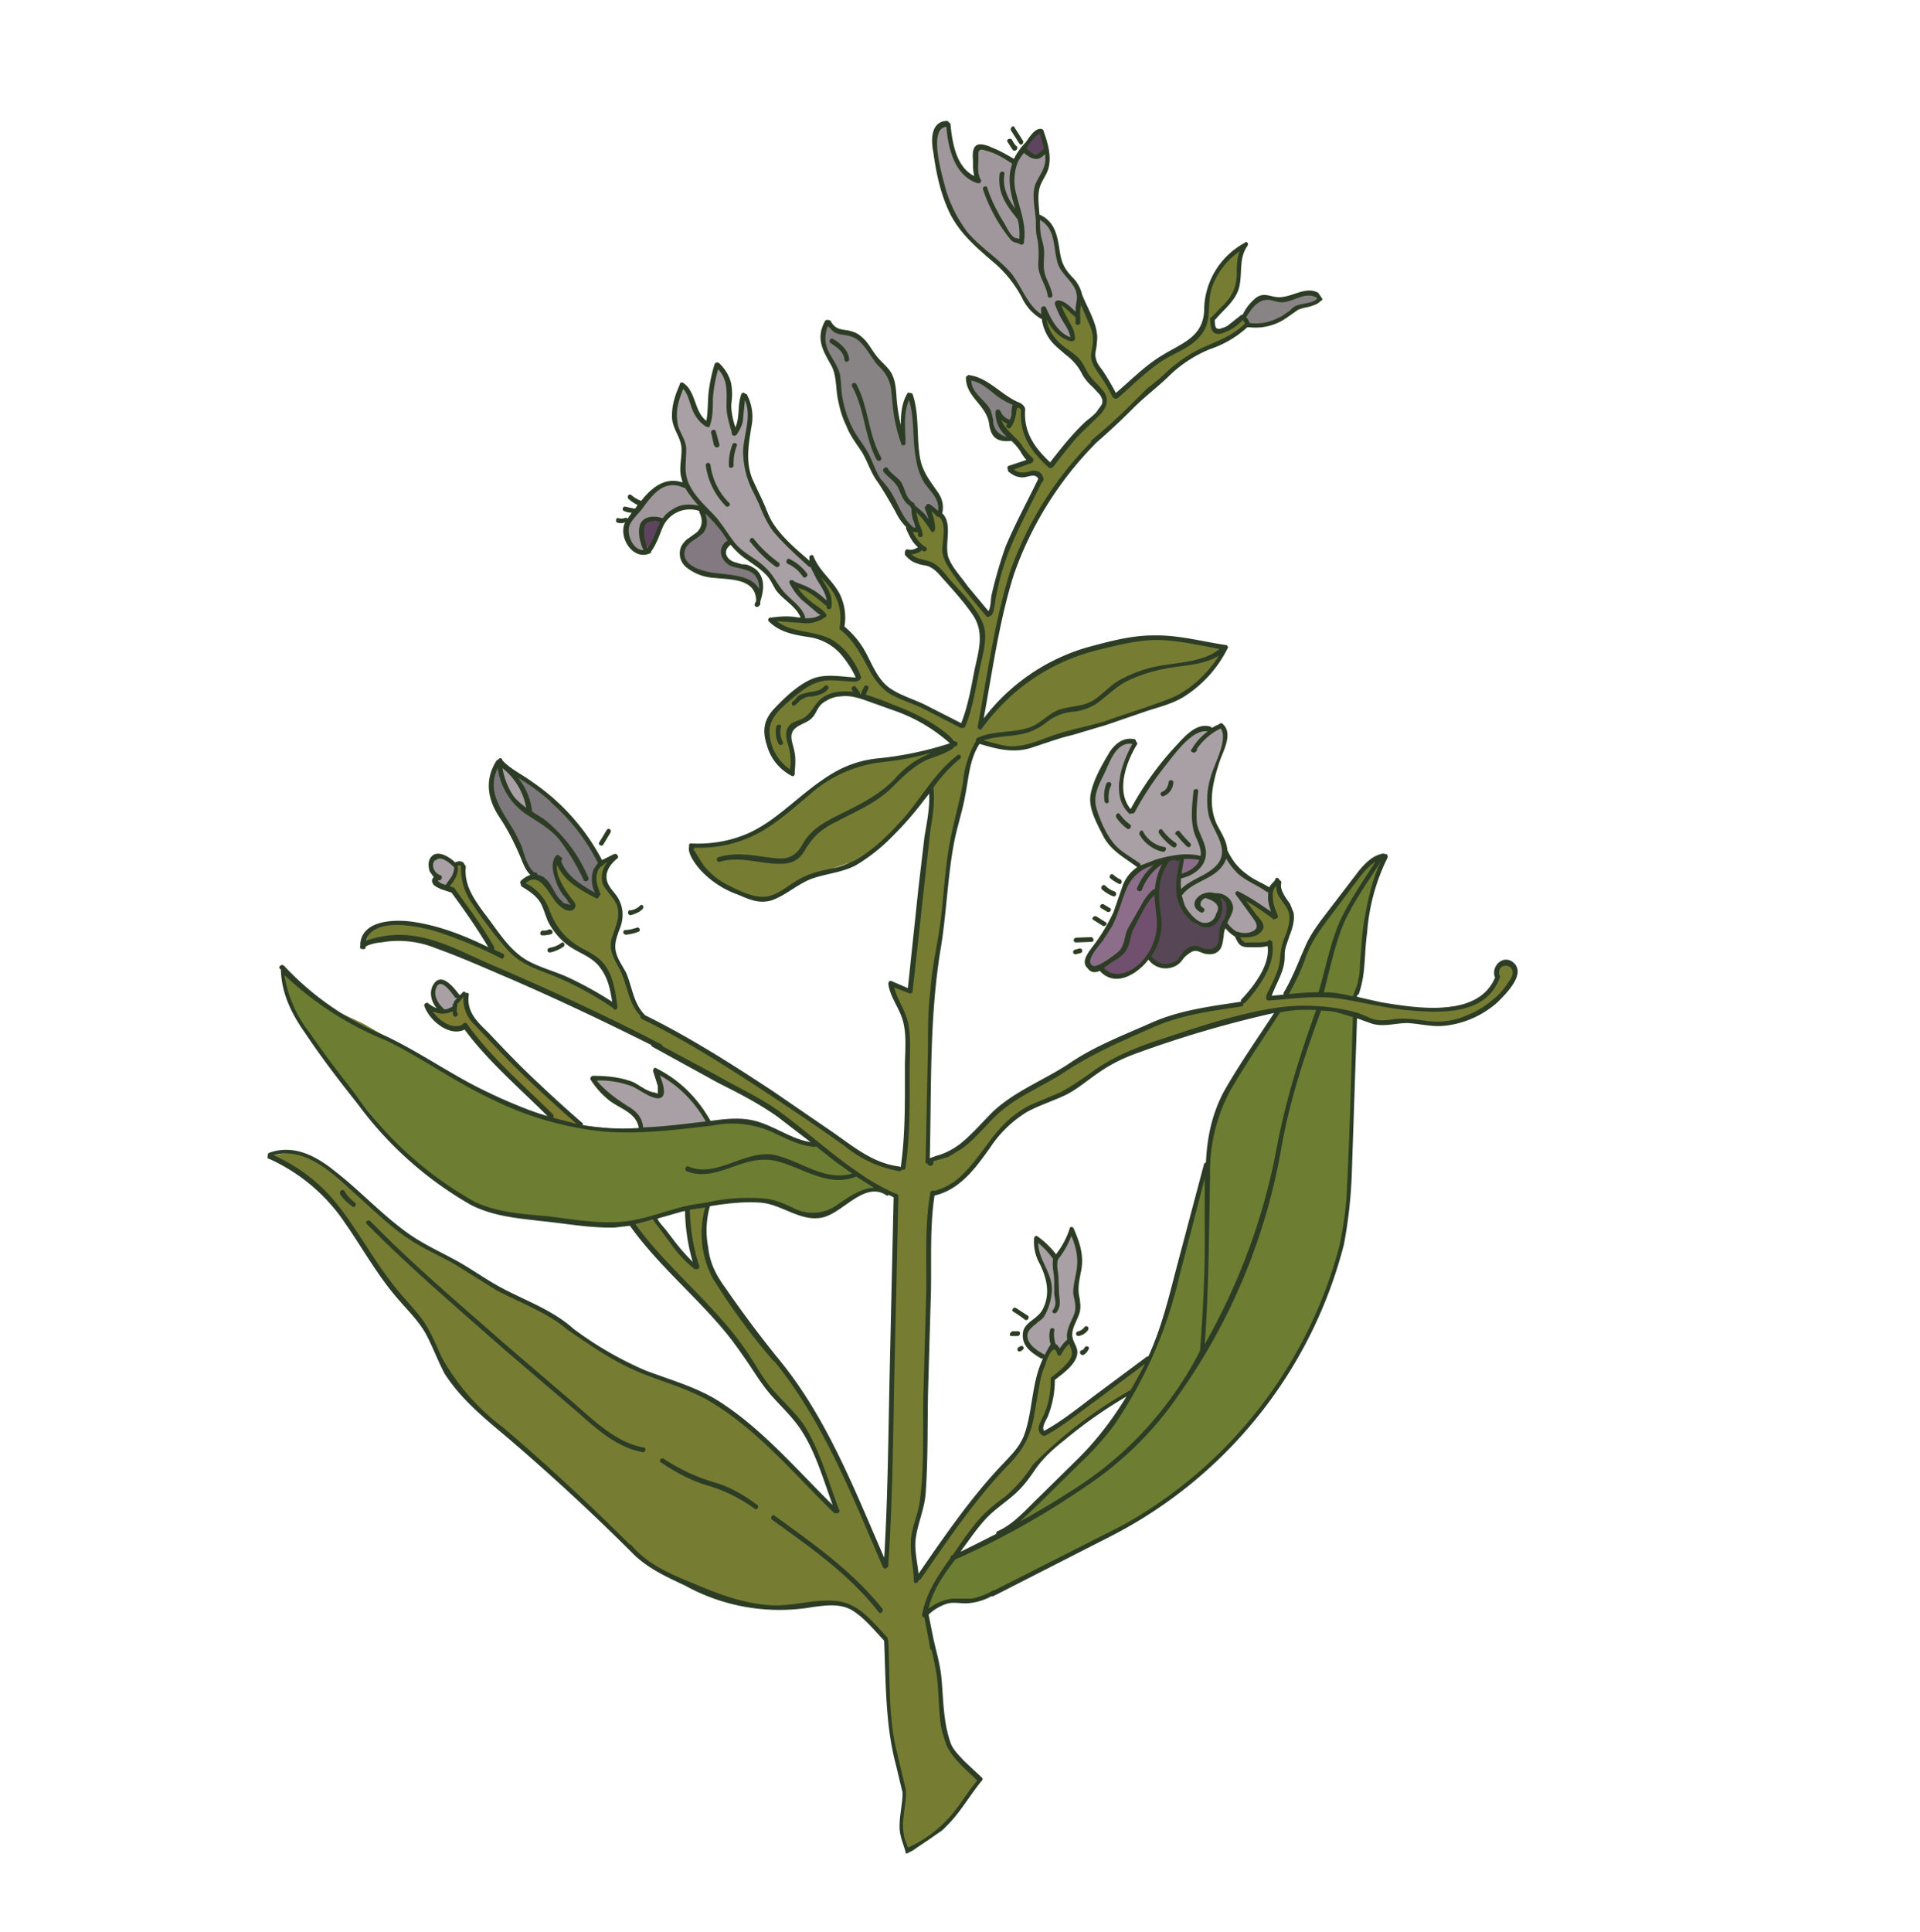 <svg xmlns="http://www.w3.org/2000/svg" width="324" height="326" fill="none"><g clip-path="url(#a)"><path d="m191.3 125-2 .4-1.5 1.7-2.2 4.2-1.4 3.8 1.7 5.2 1.6 2.3 5 3.8 4.8-1.7 3.7-.4 1.8.2-.2 1.2-1 1-2.4 1.2-.1 2 .2.6 2.8-2.1 3.6-2.1 1.2-2.8-1.7-3.8-1.1-3 .2-3.6 1.2-4.4 1-4-.2-2.4-2.3 1.2-.3-.8h-1.3l-3.9 3.3-1.6 2.2-.6 1-1.2 1.5-.8 1.4c-.2.4-1.4 1-1.4 1.2l-1.4 2.5-1 1.3-1-1.3-.4-2.4-.2-2 1.1-3.2 1.4-2.6v-.6z" fill="#a8a0a5"/><path d="m175.6 36.7 1.4 1 1.1 2.6.7 4.2 1.8 2.3 1.6 2.4-.4 4-2.8-2.3-.4.2.4 1.8 2.2 3.7-.5.6-1.5-.5-3-4-.4.7-2.1-1.8-3.4-5.6-6-5.5L160 35l-2-6.8-.4-5.1 1-1.8 1.3-.4.5 3.4 1.9 4.8 1.5.8 1.1.2-.2-1.6.1-3.3 1.4-.2 3 1.3a87.6 87.6 0 0 1 2.1 1l1.4-2.2 1.3 1 1.3.2 1.2-.8.3 1.4-.8 2.6-1.3 3.5.2 3 .7.7z" fill="#9f979c"/><path d="m78.5 167.9.6 3 4.6 5.4 8 7.8 6.5 6-3.3-.6-1.8-.9-.9-1-6-5.7-4.5-4.7-3-4.1-1.6.5-2.8-.9-2.1-2.5 1.2.2 2.2.4 1.2-.5.7-1.5 1-1z" fill="#7e7d32"/><path d="m157.2 268.4 3.9-5.9 9.3-4.9 5.8-5.7 6.6-6 3.6-4.1 4.2-6.3 3-5.2 1-2 3.7-12.1 5-18.2.3-1.6.8-4.7 2-6.6 5.1-8.3 4.2-6.2 1.2-.4 4-.2 2.2-.1 2.7.5 2.5.8.4.3-.5 15.2-.6 13.3-1.1 10.8v.2c-.4 0-.7 2.2-1 2.6-1.3 2-1.1 4.9-2.6 6.7-1 1.1-1.4 3.5-2.3 4.7-.2 0-2 3.9-2.1 4.2-4.7 7.8-5.2 8-10.5 14l-3.3 3.6c-1 1.3-2 1.6-3.3 2.7l-3 2.5c-1.9 1.7-2.2 1.3-3.7 2.4l-1.6 1.2c-.8.7-1.1.4-1.9 1-.3.2-.6.4-1.1.5l-1.8 1-8.2 4.5-9 4.6-7 3h-3.3l-2.5.6-2 1 .9-3.3z" fill="#6d7e32"/><path d="m87.5 130.6 5.3 4.3 5 4.7 3.5 5.9-.8 1.6.4 4-3.3-2L95 147l-1-2.3-.3 1.4.3 2.7 2.2 3 .6 1.4-1.4-.2-1.1-1-2.1-2.7-1-1-1-.6-1.3-1.4-2-4.5-3.3-5.8-.8-3.3 1-3.5 3 6.2 1.4 1 1.5 1.1-.2-1.1-.5-2.2-1.5-1.6-.7-1.7.7-.2z" fill="#7d787c"/><path d="M164.5 301.4c-2.7 2.7-5 8.8-11.4 10.7l-.9-3s.5-5 .1-7.8a99 99 0 0 0-1.6-7.8l-.9-6.3-.2-10.5-2.5-2.9-4-2.8-3.4-.7-9.7 1.1-6.2-1.3-9.5-3.7-5.4-2.9-6.3-6L90 245.8l-7.7-6.6-5-5.4-2.7-3.6L73 227l-2-3.8-6-7.4-4.6-6.6-4.8-7-7-5.4-3.1-1.8 3.6-.6 3.2.7 2.7 1.6 3.7 3.1 5.5 5.3 5.2 3.6 5.3 3 8.6 5.3 9.2 4.5 8.3 6.1 6.7 3.5 8.1 2.8 6.2 3.2 4.1 3.3 9.3 8.5 5.1 5.2 1 .8-1.7-3.9-3-8-2.7-4.2-4.8-4.9-3-4.2-6-8.4-6.2-6-6.1-7.1-1.2-1.7-4.3.2-6.5-.6-6.7-.6-8.2-1.9L73 199l-6.5-6-5.5-7-5.6-7.2-4.3-5.7-3.3-7.3v-2.4l3 2.8 6 4.4 4.5 2.1 9.4 5.4 8.9 5.2 8.1 3.7 8 2.7 9.5 1 12-1.1 7.5-.6 4.1.8 7 3h1.8L130 187l-12-7-13.4-7.1-15.2-7-7-3-6.3-2.8-5-1.7h-5l-2.6.4-2 .7.9-2.4 2.7-1.3 4-.2 6 1.7 8 2.8-2.3-3.8-4-5.8-1.4-.6 1.7-2.6v-1.5l.4-.2.8.4.2 3 1.7 3.6 5.3 7 4.3 3.2 8.3 3.7 5.8 3.4-1.4-5.9-1.7-2.1-4.3-2.4a15 15 0 0 1-3.4-4l-1.8-3.9-3-2.5.2-.3 1.5-.8 1.5.4 2.5 3.4 2 1.2h.8l-1.9-3-1.2-3.7.6-1.2.8 2 3.2 2.7 2.7 1.2-.8-3 1.3-2.3 2-1-1.5 2.7v1.8l1.6 1.9 1.2 2.7-.9 3.3-.5 3 1.6 3.4 1.8 5.2 1.9 3 8.3 4.4 12.7 8 9.4 6.4 6.9 4.6 4.9 2h1.5l.7-12-.2-12.9-2.1-4.5-.2-1.7 3 1.1 1.7-17.1 2-15.5-.6-1.4-3.5 4.5-4.4 4.9-5.2 3s-6.8 2-9.8 4.3c-3 2.2-6.8 1.7-6.8 1.7l-6.4-3-2.6-2.6-1.2-3.2h3.6l5.2-1.6 5.8-3.4 6.7-5 5-3.3 5.2-1.3 6.4-1 5-1 1.4-.4v-.8l-4.5-3-9.6-4-1.5-1h-.2c-.2 0-1.3-.2-1.9 0s-.7 0-1.2 0l-2 .4-.8.5-.9.6s-.5.9-.6.8c-.2 0-.2.9-1 1.2-.8.4-.1.5-.5.6-.4.1-.4-.1-1.4.8l-1.2 1.2-.6 1.3.2 1.2.3 1.2v1.8l.4 1.3-.5.7-3-2.9-1-3.8.4-2.4 1.9-2.6 2.7-1.9 2.5-2 2.2-.6 5.4.5-.3-1.5-1-1.6-1-1.3-1.1-1.4-1-.4-.9-.7-.7-.2-2-.6-1.7-.3-1.4-.4-2-1c-.3 0-1.2-.6-1.2-.6l.9-.5 1.6.3 2.5-.1 1.2.2.7-.4h.6l.6-.6-.6-.5-.8-1-2.1-2.1-.9-1.3 3.2 1.4 2.5 2v-2a53 53 0 0 0-1.5-2.6l.1-.7 1.8 1.7 1.9 3.3v4.1l3 3.4 2.6 4.4 2 2.5 5.3 2.4 7.3 3.8.6-1 3.2-14-.6-2.9-2.6-2.8a144.6 144.6 0 0 1-1.1-1.4c-.2-.3-1.5-1.6-1.7-2l-1-1.3-1-.9-.9-1-1.1-.7-.4.1c0 .1-.6 0-.8.2s-1.2-.9-1.2-.9l-.6-.6h.5l.9-.4.8-.2-.3-.9-1.2-1.6-.5-1.2 1 .4 1 .5-.9-2.9.3-1.1 3 3.3-.9-2 .1-1.6 2 1.3.6 2.1-.2 4 1.4 3 6 7.4.5-.3 2.7-10.5 4.6-9.4 1-2.8-.5-1-1.6.8-2-.2-.9-1 2.7-1 .7-.7-1.3-2-2-1.4-1.8-2.3-.2-1.6 2 1.6.9-3.5 1 .8v2.9l2 3.8 2.9 2.7 4.7-5.5 4-3.5.4-1-.4-2-3.2-3.6-.9-1.7-1-1-1-.8-2-1.7-1.8-3.3.3-1 2.2 2.6 2 1.3.2-.4-.6-1.3-1.7-4 .2-.5 3 2.3.7-2.5 1.7 4 .5 2.7-.4 3.1 2.2 3.7 1.7 2.7 5.2-4.6 4.8-3 4.1-2.8 1-2.5.4-4.5 1.6-3.4 2.3-2.7 1.4-1.2h.6l-.5 3.5-.5 2.8-.5 1.6-2.7 2.8-1 1 .2 1 .7 1 1.6-.3 2.8-2 .7 1-1.6 1.7-5.2 2.4-4 2.4-5.8 4.9-6 6-3.1 2.5-5 6-4.2 6-3.2 6.2-2.3 6.2-2.2 10.3-2.4 13.4 2.9-3.5 7.4-6 7.5-3.3 7.4-1.8 7.8-.2 8.3 1.4-1.5 2.9-2.5 2.6-3.6 2.6-3.7 1.7-6.2 2.1-5.9 1.8-7.1 2.4-3.6 1-2.8-.3-3.4-.8-1.4-.1-.1.3-2.1 6.5-1.9 8.8-3 22-1.1 15.7-.2 17.4 3.9-1.3 3.3-2.6 5.3-5.2 6.5-4 12.6-6.8 11.7-5 9.5-1.4 4.6-6.8.6-1.8-.2-2-.8.3h-1l-1-.1h-1.1l-1.1-.4-.9-1 1.2.2 1.8-.2.4-.7 1-.3-.5-1.5-1.4-1.4-1.8-2.7 4.1 2.1 1 1.2.5-.5.1-.5-.3-.8-.2-1.8.4-1.2.8-.8.6 2.2 1.5 2.5.2 1.6-.3 1.8-1 3-.2 2-.6 2.3-1 2.4-.7 1.6h2.7l3.2-.4 8.3.7 10.6 1.8 4.8-.3 4.1-.5 3-1.9 1.2-1.2.5-1.4-.2-1.2.8-1.2 1.6-.2 1.1 1.2-.8 2c-.2 0-1.6 2.3-1.6 2.3l-4 2.8-3.5 1.8h-3.1l-4-.3-6 .4-5.3-1.7-5.9-.8h-5.3l-3.2.7-8 2-8.6 2.9-7.8 2.8-7.3 4.9-8.4 3.8-4.4 4-5.2 6.4-5 3.7-1 .5-.7 7.5-.1 11.4-.3 12.6-.7 20.7-1.3 4.3-.1 3.7.5 4.3 5.7-7.8 5-6.5 3.9-4.6 2-2 .9-1.3 1.6-3.4 1.2-7.2.7-2.5c.1-.5.6-1.3.7-1.6l.6-1.5.6-.9.5.2.7.8 1.1-1.3.5-1.1.7 1.8.2 1.2-1.7 2.4-2 1.8-.3 3.3-1.2 3.4-.5 1.6.6.8 17.2-12.4.3.3-.7 1-2.3 4.2-4.5 2.6-6.8 5-3 2.7-2 2.4-2.9 3.5-2.1 2-3.6 3-3.4 4.6-5.6 8.8-.6 2.6 1.3 6.2 1.4 5.5s-.2 4.7 0 6.3c.9 5.7 6.1 10 6.1 10l-.5 1.2zm-52-96.7-2.1.6 5 6.7 2.1 1.7-1.2-7.1-.7-2.6-3 .7zm37.7 42.3.3-19 .7-17.8V202l-1.4-.8-1.3-.6-3 .7-1.8 1-3.5 2.3-4 .6-4.2-1.8-5.3-.9-7 .8-.8 2.8v4.7l.7 2.9 3.7 5.8 7.1 9 5.6 8 6.6 12.2L148 261l1.2 3 .5.4.7-17.3z" fill="#767d33"/><path d="M210.5 54a.4.4 0 0 1 0-.1l-.3-.3a.4.4 0 0 1 0-.5c.8-1 1.7-2.8 3-3 .5 0 .6 0 1 .2h.4l.2.2.5.2h.9l.2-.1h.8l1.1-.4a.3.3 0 0 1 .3 0c1-.2 1.8-.6 2.8-.4h.8c.4-.2.5.6 0 .7h-.1c-.1.4-.4.6-.8.7-.3.2-.7.2-1 .2a7.1 7.1 0 0 0-2 .7l-.1.3c-.5.4-1 .6-1.5.7l-.6.3a.4.4 0 0 1-.2.2l-1.3.8a.3.3 0 0 1-.3 0c-1 .3-2 .5-2.8.2-.1.2-.4.3-.6.1a1.4 1.4 0 0 1-.4-.6zm-52 32.5-.1-2.1-1-1.9-1.8-2.6-1-3.8v-4.4l-1-4.7-.8.6-.6 6-.8-2.4-.5-3.4-.5-3.9-2.7-3.1-1.5-3-2.1-1.4-1.9-.5H141l-1.3-1.6-.5.8-.5 2.2 1 3 1.5 2.5.7 5.4 1.6 4.6 2.3 3.3 2 4.6 4.5 7.4 1.4.8 1.2.3-.5-1.1-.4-1.3v-.5l-.2-.4.4-.5.5.3.4.7 1 .6.8 1.2.3-.2c0-.1 0-.3-.4-1l-.3-.7-.2-.7h.4l.7.2.7.8h.4v-.1z" fill="#888385"/><path d="m118.4 86.2.4 1.7-.4 1.5-3 2.4-.2 2.3 1 1.5 3 1.4 4 .3 3 .8 1.4 1.4.5.9.5-1.5-.8-1.7-1-1.3-2-.3-1.8-.5-1-.8v-1.5l1.2-1.5-3.1-4.2-1.5-1.1-.2.2" fill="#837980"/><path d="m115.5 81.7-2.4-.3-2.5 1-2.3 2.8-2.5 2.9-.1 2.4 1 1.8 1.8.7.8-.3-.8-1.1-.5-1.4.4-1.2c.2-.4.3-.3.7-.8s.4-1 .8-.9c.4.1.5.3 1 .3l1 .3 1-.8 1.2-1s1-.7 1.3-.7l2 .2.8.1s.2-.5-.5-1-2-2.7-2-2.7l-.2-.3z" fill="#a0989d"/><path d="m121.1 61.7-1.3 4.3-.3 5.5-.9-.4-1.1-1.3-1.2-3.6L115 65l-1 3c-.2.1-.2 3.4-.2 3.4l1.4 3.4.3 6.4 2.2 3.7 2.4 2 3 4 3.3 3.2L129 96l2.3 3.5 1.8 1.9 2 2 .3.8 1.6.6 1.8-1-1-1-2-1.4-1.1-1.3-.5-.7-.2-.4-.3-.5h.7l1.3.5a8 8 0 0 1 1.7.8l1.4 1.7.6.3c.1 0 .1.3.2 0l.3-1s0-.4-.5-1-.4-.6-.6-1l-.6-1.1-.4-.5-.7-1.8-2.9-2.8-1.2-.9-1-.7-1-.9-3-5.1-2-6 .2-6 .7-3-1-2.9-.7.9v2.9l-.9 2-.7-.5-.3-1-.3-1.8.3-2.7-.2-2.5-1.3-2.3-.6-.3z" fill="#a8a0a5"/><path d="m172 24.2-1.4-2.2c-.2-.4.4-1 .6-.5l1.4 2.2c.3.4-.3 1-.6.5zm-2-.3c-.2-.4.5-.7.8-.3.2.4.4.8.8 1.1.3.4-.3 1-.7.6l-.9-1.4zm-27.5 36.8c-.1-1.4-1.3-2.1-2.3-2.8-.5-.3 0-1 .4-.7 1.3.8 2.5 1.8 2.7 3.4 0 .5-.7.6-.8.1zm5.4 16.8c-2-3.8-2-8.5-4.1-12.3-.3-.5.5-.8.7-.4 2.1 3.9 2 8.5 4.2 12.4.2.5-.5.8-.8.3zm-14 40.8.8-.9a3 3 0 0 1 1-.4c1.1-.4 2.5-.2 3.4-1.2.3-.4 1 0 .6.5-.7.8-1.6 1-2.6 1.2a3 3 0 0 0-1.8.5c-.5.2-.7.8-1.2 1-.4.3-.7-.4-.3-.7zm-2.5 7.2c-.5-.9-.6-2-.4-2.9.1-.5 1-.4.8 0a3.7 3.7 0 0 0 .3 2.6c.2.4-.5.7-.7.3zM123 78.6a9 9 0 0 1 .6-3.6c.2-.5 1-.2.7.3a8 8 0 0 0-.5 3.2c0 .5-.8.6-.8.1zm-2.5-3.4L120 73c-.1-.5.7-.7.8-.2l.6 2.2c.1.5-.7.7-.8.2zm-1.4 3.3c0-.5.7-.6.8 0a11 11 0 0 0 3.2 6.4c.3.3-.3.8-.6.5a12 12 0 0 1-3.4-6.9zm7.5 13c-.3-.5.3-1 .6-.6a20.7 20.7 0 0 0 4.2 4c.4.3 0 1-.5.7a21.3 21.3 0 0 1-4.3-4.2zm8.9 5.8c-.7-1-1.5-1.7-2.6-2.2-.4-.2-.1-1 .3-.8a7.6 7.6 0 0 1 3 2.5c.2.4-.4.9-.7.5zm50.9 37.9a5.7 5.7 0 0 1 .3-3c.3-.5 1-.2.8.3-.4.8-.5 1.7-.4 2.6.1.5-.7.6-.7 0zm2 2.7c-.3-.4.3-1 .6-.5a7 7 0 0 0 1.7 1.7c.4.3-.1 1-.5.7a7.6 7.6 0 0 1-1.9-2zm10 3c-.3-.5.4-1 .7-.6a16 16 0 0 0 1.7 1.9c.4.3 0 1-.5.6a16 16 0 0 1-1.8-2zm-2.8-.3c-.3-.5.3-1 .6-.5.6.8 1.3 1.5 2.2 2.1.4.3 0 1-.5.7a9.5 9.5 0 0 1-2.3-2.3zm-3.3.2c-.2-.4.4-1 .6-.5a5 5 0 0 0 3.6 2.6c.5.1.2.9-.3.8a6 6 0 0 1-3.9-2.9zm3.8-7.2c.7-.3 1-.9 1.1-1.6 0-.5.8-.5.8 0a2.6 2.6 0 0 1-1.6 2.3c-.5.2-.8-.5-.3-.7zM171 221.3c-.4-.2 0-.9.5-.6l2 1.3c.3.3-.2 1-.6.6a17.5 17.5 0 0 0-1.9-1.3zm-.1 3.3h.9c.5 0 .4.8-.1.8h-1c-.5 0-.3-.7.2-.8zm1.1 2.6h.1c.4-.4.9.2.5.5a1 1 0 0 1-.5.3c-.5.1-.6-.7 0-.8zm10-2.6a2 2 0 0 0 1-.7c.3-.4.9 0 .6.5a2.5 2.5 0 0 1-1.6 1c-.5 0-.6-.7 0-.8zm.5 3.2c.2 0 .4-.2.5-.4.2-.5 1-.2.7.2-.2.5-.5.8-.9 1-.5.1-.8-.6-.3-.8zm-80.7-31.4c2.9 1.6 6.2 1.2 9.4.6.5 0 .6.7 0 .8-3.4.6-6.8 1-10-.7-.3-.3.1-1 .6-.7zm-7.3-1.2h1.7c.5.1.4.9-.1.9l-1.7-.1c-.5 0-.4-.8 0-.8zm-10-3.5a21 21 0 0 0 7.3 2.4c.5 0 .4.8-.1.8-2.7-.4-5.3-1.2-7.6-2.6-.4-.2 0-.9.5-.6zm-21.7-13.3c-.4-.4.3-.9.6-.5 2.4 2.6 5.5 4 8.6 5.7 2.9 1.6 5.2 4 8.1 5.4.5.3.2 1-.3.8-3.2-1.6-5.9-4.3-9.1-6a29 29 0 0 1-8-5.4zm-8.8-7 3.2 2.4c.4.3-.1 1-.5.6l-3.1-2.3c-.4-.3 0-1 .4-.6zm-3-2c-.4-.3.3-.8.6-.5a4 4 0 0 0 1 .8c.4.3-.1 1-.5.7a4.7 4.7 0 0 1-1.1-1zm6.4 32c-.2-.4.4-.9.7-.5.5.8 1 1.4 1.8 2 .4.3-.1 1-.5.6a8.5 8.5 0 0 1-2-2zm90.9 70.6c-5-6.4-11.5-10.9-18-15.6-.4-.3 0-1 .4-.7 6.6 4.8 13.1 9.3 18.2 15.7.3.4-.3 1-.6.6zm-51-33.9-12.4-10.6c-7.8-6.9-15.7-13.6-23-21-.4-.3.2-.8.6-.5 7 7.2 14.7 13.7 22.3 20.4L96 236c3.7 3.1 7.6 7.3 12.6 8.2.5 0 .4.8-.1.8-4.5-.8-7.9-4-11.2-6.9zm14.7 8a32 32 0 0 0 8.6 4c2.7.8 4.9 2.1 7.2 3.8.4.3-.1 1-.5.6a26 26 0 0 0-8.3-4c-2.8-.9-5.1-2.2-7.5-3.8-.4-.2.1-.9.5-.6zm75.4-97.9c-.4-.3.1-1 .5-.6a6 6 0 0 0 1.2.8c.4.2.1 1-.3.7a6.4 6.4 0 0 1-1.4-.9zm-1.4 1.9c-.4-.4.1-1 .5-.7.5.5 1 .8 1.6 1 .5.3.2 1-.3.8a6.7 6.7 0 0 1-1.8-1.1zm.3 2.5 1 .6c.4.2 0 .9-.5.6l-1-.6c-.4-.2 0-.9.5-.6zm-1.3 2 1.6 1c.4.2-.1.8-.5.6l-1.6-1c-.4-.2.1-.8.5-.6zm-3.5 3.6 2.6-.1c.5 0 .6.8.1.8l-2.6.1c-.5 0-.6-.7 0-.8zm0 2 .7-.2c.5 0 .6.7.1.8l-.8.2c-.5 0-.6-.7 0-.8z" fill="#2d3d25"/><path d="m233 144.5-1.2.5-1.9 1.8-4 5.1-4.4 6.5-1.7 3.8-2.7 5 .4.6 2 .2 4-.1 5.2.7.5-1.9 1-6.2.5-6.1 1-4.8 1.5-3.8-.1-1.3z" fill="#6d7e32"/><path d="m180.7 208-2.5 4.3-3.2-3.1-.3 1 1.6 4.6.8 3-1.2 4.4-2.2 1.8-.7 1.4.5 1.5 1.4 1.4 1.4.7 1.3-2.3-.2-2.3.4 2.4.9 1.1 1.8-2v-1.5l1.3-3v-2l.2-5.3v-3.6l-1-2.6-.3.1zm-61-19-3.8-4.9-5.2-3.8.8 3.5-.3 1.1-1.7-.5-2.9-1.7-4.3-1-2.3.2 2.1 2.5 4 2.7 2 1.9.2 1.6 8.8-.6 2.7-.8-.2-.2zm-42-20.7-2.7-2.5-1.3-.1-.7 1 .3 2 1.7 2 1.4-.4.9-1.6.4-.4zm-1.1-22.6-2.2-1.2h-1.2l-.5 1 .1 1.2.8 1-.1.7s-.4.6 0 .6l1.3.7 1-.3.6-1.5.2-1v-1.2zm7.6-17 2.4 2.3 1.8 1.9 1 4-.9-.2-1.4-1.4-1.3-2-1.6-4.5z" fill="#a8a0a5"/><path d="m101.2 142 1.2-2c.3-.4.9 0 .6.5l-1.2 2c-.3.4-1 0-.6-.5zm5.1 11.6a3 3 0 0 0 1.7-.8c.4-.4.8.2.4.6-.5.5-1.2.8-2 1-.5 0-.6-.8 0-.9h-.1zm-.8 3.3c.7 0 1.3-.2 2-.4.4-.2.7.6.2.7-.7.3-1.4.4-2 .5-.6 0-.7-.7-.2-.8zm-13.9.1c.4 0 .7 0 1-.2.6-.1.9.6.4.8a4.8 4.8 0 0 1-1.5.2c-.5 0-.4-.8.1-.8zm1.1 2.9a4.3 4.3 0 0 0 2-.8c.3-.4.8.3.4.6a6 6 0 0 1-2.3 1c-.5 0-.6-.7 0-.8z" fill="#2d3d25"/><path d="M109.1 92.2c-.3-.8-.6-1.4-.6-2.3a1.6 1.6 0 0 1 0-.5l-.1-.3c0-.4.3-1 .7-1.1l.3-.2.6-.3c.3 0 .4.2.5.4h.2c.2-.1.4-.2.6 0 .4.1.5.5.3.9-.4 1-1.2 1.8-1.5 3l-.3.3c0 .5-.4.5-.6 0z" fill="#5f445f"/><path d="m171.1 67.9-3.7-2.2-3.7-2-.4.7.9 1.4 2 3.4 1.3 2 .3 2.1 1.7.6h.9l-1.3-1.6-.7-1.4-.1-1-.1-.4.7.3 1 1.1h.7l.3-.9.2-2.1z" fill="#888385"/><path d="M173 25c-.2-.3.2-.6.5-.6l.7-1 1-1.1a.4.4 0 0 1 .6.1l.1.1c.4.7.5 1.5.6 2.3 0 .2 0 .4-.3.5l-.5.3c-.8.9-2 .2-2.6-.6z" fill="#5f445f"/><path d="m195.2 150.4.3 4.9-.1 2.7-1.5 3.6-2 1.7-3 1.4-2.4-.5-.7-1.1 2.3-1.4 2-2.5.9-2.6 2.5-4.8 1.7-1.4z" fill="#714f6e"/><path d="m196.4 145.1-4 1.5-2 2.1-2.2 5.1-1.5 3.3-3.2 4.6.3 1.6 1 .2 2.5-1.2 2.7-2.5 1.4-4.4 2.2-4 1.7-1.3 1.1-5z" fill="#8c6e8a"/><path d="m199.2 144.7-.2 5.3.3 2.4 1.4 2.3 2 1.3 1.7-.1 1.4-2s0-1.7-.2-1.8l-2-1.2-.8.4 1.6-.6 2.2.9.8 1.3v2.2l-1.1 2.1-.4 2-.6 1-1.6.7-2.1-1-1.4.4-1 1.8-1.2.7-1 .2h-1.2l-.9-.4-.5-.3-.5-.6.5-1.1.5-1.3.5-1.3v-3.7l-.2-.7.1-1.5V150l.3-.6.2-1 .2-1 .2-.6.2-.7s-.2 0 .3-.5l.5-.6.7-.2.5-.2.8.2z" fill="#574655"/><path d="m202.8 144.8-3.3-.2-.2 3.1 1.3-.2 2.2-2.7z" fill="#8c6e8a"/><path d="M200.3 153.8a3 3 0 0 1-.4-.3c-.3-.7-.8-1.3-1-2h.1a1 1 0 0 1 0-.4v-.1l-.1-.2c0-.4.3-.6.6-.7v-.1l.2-.2a1.1 1.1 0 0 0 .2-.1l.2-.1.1-.1h.2l.3.1.3-.3 4.2-2.5 1.8-3 1.3 1.9 2.4 2.8 2 1 1.7.5.7 4.6-.8-.3-5.3-3.3 3.8 5.5-1.9 1.2-2.8-.2-1.3-1.5.5-2.8-.2-1.9-2.9-.3.6.5.8.4v.5c.1.3.2.8 0 1.1v.1c.1.1.2.3.1.5 0 .4-.4 1-.8 1.5-.5.6-1.6.8-2.4.6-1-.2-1.8-1.4-2.2-2.4z" fill="#a8a0a5"/><path d="m137.5 192.8-2.6-.3-6.8-2.8-6.6-.7-4.9 1-9.2.8-12.6-1.2-14.5-6-10.7-6.2-11-5.5-4.7-3-5.7-5-.6.5 1 4.1 4.3 7.3 11.1 14 5.7 5.7 4.2 3.7 6.4 4.3 8 1.8 9.4.9 5.4.4 5.4-.7 5.6-1.7 8.7-1.6 5.5-.3 4.4 1.4 4 1.1 3.2-.2 3.1-1.9 3.7-1.9h2.6l-7.3-4.4-2.8-2.4-1.7-1.2z" fill="#6d7e32"/><path d="M152.8 312.4c-.4-1.5-1-2.6-1-4.3 0-1.7.4-3.4.5-5.1v-.6l-1.1-4.6c-1.8-6.7-1.7-13.8-2-20.8a.5.5 0 0 1 0-.2c-1.6-1.7-3.2-3.7-5.2-5s-4.4-1-6.7-.7a33 33 0 0 1-21.7-3.6c-3.2-1.5-6.5-3-9-5.6A370.5 370.5 0 0 0 85 242c-3.6-3-7.4-6.2-10-10.3-1-1.9-1.8-4-2.8-6-1.2-2.5-3.2-4.4-5-6.5-3.5-4-6-8.6-9-12.9a30.5 30.5 0 0 0-12.8-10.8c-.3 0-.3-.3-.2-.5a.4.4 0 0 1 .2-.5c4.1-1.5 7.9.5 11 3 4.3 3.3 8 7.4 12.5 10.6 2.4 1.7 5 2.9 7.6 4.3 2.3 1.2 4.4 2.7 6.6 4 4.5 2.7 9.7 4.2 13.7 7.8a60 60 0 0 0 12.1 7c4.2 1.6 8.3 2.7 12.1 5 7.5 4.7 13.3 11.6 19.5 17.7-1.6-4.4-3-9.4-5.7-13.2-1.5-2.1-3.4-3.8-5-5.7-1.6-1.9-2.8-4-4.2-6-5.5-8.3-13.6-14.2-19.3-22.2l-2.6.3c-4.2.1-8.3-.7-12.4-1.1-4.2-.5-8-.8-11.8-2.7a61.5 61.5 0 0 1-19.1-17c-3.1-3.9-6.1-7.8-8.9-12-2.2-3.1-4-6.6-4.1-10.7l-.2-.2c-.3-.3.3-.8.7-.5a48.6 48.6 0 0 0 17 11.8c6 2.8 11.5 6.8 17.5 9.6 3.3 1.6 6.6 3 10 4-4.7-4.7-10-9.2-14-14.6-2.6 1.3-6-1.6-6.8-4-.1-.3.3-.6.6-.5l.1.1a5.7 5.7 0 0 0 1.4.8c-.9-1-1.4-2.8-.5-4.1 1.4-2.1 3.5.8 4.3 1.8a.5.5 0 0 1 .1.1l.4-.4c.2-.3.5-.2.6 0 .3 0 .6 0 .5.4-.4 3 1.7 4.7 3.5 6.5A254.5 254.5 0 0 0 88 180a245.6 245.6 0 0 0 10.2 9.4c.2.1.2.3.1.4a40 40 0 0 0 9.5.5c-.4-2.5-3-3.2-4.8-4.5-1.3-1-2.4-2.2-3.3-3.6-.2-.2 0-.6.3-.7 2.3 0 4.6.2 6.7 1 1 .4 2.5 1.7 3.7 1.8l.6.2v-1.3l-.8-2.5c0-.3.2-.7.5-.5 4 2 7 5 9.2 8.9 3-.4 5.7-.7 8.5.3 2.9 1 5.4 2.8 8.4 3.3l-5.6-4.3c-3.1-2.2-6.6-4-10-5.7l-11.1-6.1c-.2-.1-.2-.2-.2-.3-8-4-16-7.8-24.1-11.3-4-1.7-8-3.5-12.2-5a16.7 16.7 0 0 0-9.3-1c-.5 0-2 .3-2.6.7v.2c0 .2-.4.3-.5.2H61c-.2 0-.3-.3-.2-.5v-.4c.4-4.3 6.6-4.1 9.4-3.6 4.3.7 8.3 2.3 12.2 4.2-1.9-3.2-4-6.2-6.2-9.2l-1.8-.6c-.4-.2-.9-.4-1.2-.7-.4-.5-.4-1 0-1.3l-.7-1c-.2-.7-.3-1.6.1-2.2 1-1.7 3.3-.2 4.2.7.6-.3 1.4-.3 1.6.4a.4.4 0 0 1 .2.4c-.3 3 1.4 5.4 3 7.6 1.9 2.4 3.6 5.3 6 7.2 2.3 1.9 5.8 2.6 8.5 3.9a63 63 0 0 1 7.2 4c-.3-2-.7-4-2-5.7-1.4-2-3.8-2.5-5.7-4a11.6 11.6 0 0 1-3.2-4c-.4-1-.7-2.1-1.2-3-.8-1.3-2-2-3.1-2.7-.2-.1-.2-.2-.2-.4-.1-.1-.2-.4 0-.6.4-.4 1-.8 1.6-1-.9-.8-1.4-2.4-1.8-3.3-1-2.3-2-4.3-3.4-6.4-2-3-2.6-6.3-.5-9.6l.2-.1.2-.2c.2-.2.6 0 .6.3 1.4 1.5 3.4 2.4 5 3.6a36.6 36.6 0 0 1 11.8 13.2l2-1c.3-.1.5 0 .6.2.1.1.2.4 0 .5-1.6 1.3-2.5 3-1.3 4.8.5.8 1.2 1.4 1.6 2.3.8 1.6.7 3.4 0 5-.6 1.7-1 2.8-.3 4.5.4 1 1 1.8 1.5 2.8 1 2.4 1.2 5 3 6.9l.2.2c7.5 3.7 14.4 8.1 21.4 12.7l10.5 7.2c3.4 2.4 6.7 5.1 11 5.6a.4.4 0 0 1 .2.1c.8-5.6.7-11.3.7-16.9 0-2.7.4-5.7-.5-8.3-.7-2-2-3.6-2.3-5.7 0-.3.2-.6.5-.5l2.8 1.2 1.8-17 1-8.5c.4-2.4.9-4.8.8-7.3l-.8 1a56.6 56.6 0 0 1-5.4 6.2 30 30 0 0 1-6.2 4.9c-2.5 1.3-5.3 1.4-7.8 2.4-2.3 1-4.1 2.7-6.4 3.5-2 .6-3.7-.1-5.5-.9a16 16 0 0 1-6.2-3.9c-.7-.7-2.6-3-2.2-4.3-.1-.2 0-.6.4-.5 4.3.2 8.6-.8 12.3-3.2 3.5-2.3 6.5-5.3 9.9-7.6 3-2.1 6-3.3 9.7-3.6a58 58 0 0 0 11.7-2.5 28 28 0 0 0-8.8-5.3l-4.2-1.5c-1.7-.6-3.6-1.4-5.5-1.1-.7 0-1.7.3-2.3.7-1.4.7-1.5 1.6-2.2 2.6-.7.9-1.3 1-2.2 1.5-2.5 1.2-1.3 2.8-1 4.7.2 1 .1 2.2 0 3.3.1.3-.1.8-.5.6a8.3 8.3 0 0 1-4.2-5.2c-.8-2.5-.5-4.3 1.3-6.2s4.4-4.4 7-5.2c2.2-.6 4.5-.1 6.7 0-.6-1.4-1.5-2.7-2.4-3.8a8.9 8.9 0 0 0-5.4-3c-2.6-.4-5-.8-6.9-2.7-.2-.3.1-.7.4-.6 1.4-.2 2.8-.3 4.1-.1a15 15 0 0 0 .9.1c-.8-2-3-3-4.2-4.7-.6-1-1-2-1.8-2.7-1-1-2-1.6-3.1-2.4a12 12 0 0 1-2.7-2.5c-1.6 1.2-.5 2.7.9 3l1 .3c.3 0 .8 0 1.2.2.7.3 1.4.7 1.8 1.4.9 1.4.6 3.1.1 4.7v.4a.4.4 0 0 1-.2.3.4.4 0 0 1-.7-.4l.2-.4c0-3.8-4.3-3.6-7-3.9a8.3 8.3 0 0 1-4.8-1.8 3 3 0 0 1-.8-3.6c.3-.5.7-1 1.2-1.3l1.4-1c1-1 1-2.2.4-3.4v-.2a5 5 0 0 0-6.1 2.6c-.7 1.6-1 2.8-2 4.2 0 .1 0 .3-.3.4h-.1a.4.4 0 0 1-.2.1c-2.7.8-5-3-3.8-5.4-.4.2-.8.2-1.2.1-.5 0-.4-.9 0-.8a1.8 1.8 0 0 0 1.1 0c.2-.1.4 0 .5.1l.7-1a3 3 0 0 1-1.3-.3c-.4-.1-.2-.9.3-.7l1.4.3a.3.3 0 0 1 .2 0 22.6 22.6 0 0 1 .4-.6 6 6 0 0 1-1.5-1c-.4-.3 0-1 .4-.7a5.3 5.3 0 0 0 1.7 1c1.8-2.3 4.1-4.1 7-3.1a9.5 9.5 0 0 1-.2-.7c-.5-1.7.1-3.4 0-5.2-.2-2-1.7-3.3-1.6-5.5 0-1.8.6-3.5 1.3-5.1 0-.3.3-.5.6-.3 2.2 1.5 1.8 4.8 3.9 6.4.3-1.6.2-3.3.4-5 .2-1.5.5-3 1-4.6.2-.3.5-.3.6-.2l.2.1c1.2 1.2 2 2.6 2.1 4.3.1 1 0 1.8-.1 2.7 0 1.3.3 2.6.7 3.8.8-1.8.3-3.7 1-5.6.1-.3.5-.3.6-.1l.3.1a8 8 0 0 1 .8 5.5c-.5 3.1-1 6 .2 8.9l1.7 3.6c.6 1.3 1 2.6 1.7 3.7 1.6 2.5 4 4.5 6.2 6.4v-.4c-.2-.5.6-.8.7-.3 1 2.5 3.2 4 4.4 6.3a9 9 0 0 1 .8 5.5 15 15 0 0 1 3.5 4.2c1.1 2 2 4.5 3.9 6 1.7 1.3 4.1 2 6 2.9l6.3 3.2c1.2-3 1.7-6.2 2.3-9.2.7-3.2 1.6-6.1-.3-9-1.5-2.2-3.4-4.3-5.2-6.3-.6-.7-1.2-1.4-2-1.8-.7-.4-1.4-.3-2.1-.6-1-.3-1.5-.7-2.2-1.5v-.4c0-.3.2-.6.5-.5a2 2 0 0 0 1.7-.4c-1-.8-1.5-2-2-3.1v-.3a9.2 9.2 0 0 1-1.8-2.6c-1-1.8-1.9-3.4-3-5-1.2-1.6-1.7-3.5-2.7-5.1-1-1.5-2-2.8-2.6-4.4-.7-1.4-1.1-2.9-1.4-4.4-.4-2-.2-4-1.1-5.7-1.4-2.5-2.7-4.5-1.1-7.5.1-.2.4-.3.5-.2.2 0 .4 0 .5.2 1 1.8 2.3 1.2 3.8 1.8.7.2 1.3.7 1.8 1.2.8.8 1.3 1.8 2 2.7.7 1 1.7 1.7 2.4 2.7.9 1.3 1 3 1.1 4.6a32.5 32.5 0 0 0 .7 4.5c0-1.9.2-3.8 1.1-5.3.1-.2.3-.2.4-.1.2 0 .4 0 .5.2 1.2 3.5.6 7.3 1.3 11 .5 2.3 1.7 3.7 3 5.6.7 1 1 2.2.7 3.5 1.8 1.7.4 5 1 7.3.6 1.8 2.2 3.4 3.3 5l3.5 4.2c.4-.6.4-2 .5-2.6a74.6 74.6 0 0 1 2.4-8.3c1.6-3.8 3.6-7.5 5.4-11.2l.1-.2c-.3-.7-1-.6-1.8-.4-.4.1-.8.2-1.3.1-.8-.1-1.4-.5-2-1v-.3c-.2-.2-.1-.5.1-.6l3-1a9 9 0 0 1-1.1-1.6 11 11 0 0 0-1.4-1.6h-.1c-2.4.2-3.4-.6-3.7-3-.5-3.1-3.9-4.4-3.9-7.7 0-.2.2-.3.3-.3 0-.1.2-.2.3-.1 3 .4 5.2 3.1 7.9 4.4l.2.1c.4.1.8.4 1 .6l.2.3.1.3c-.3 4 1.6 6.5 4.2 9 1.8-2.3 3.6-4.6 5.7-6.6.6-.6 2-1.5 2.4-2.3.5-.7 1.2-1.2.3-2.5l-1.2-1.3a8.8 8.8 0 0 1-1.7-2 9 9 0 0 0-2.8-3.4c-.8-.7-1.7-1.4-2.4-2.2a7.6 7.6 0 0 1-1.7-3.9h-.1a8 8 0 0 1-3.2-3.5 20.6 20.6 0 0 0-4.2-5.5c-3-2.6-5.9-4.9-7.8-8.4-1.7-3.3-2.5-7-3-10.7-.4-2-.5-5.3 2.4-5.3l.3.3s.2.1.2.3c.3 3.2 1 7.2 4 8.7a8 8 0 0 1-.2-2.2c0-.8-.3-2.4.6-3 .7-.4 2 .1 2.6.4 1.3.5 2.5 1.2 3.7 1.9.5-1 1.2-2 2-2.8.6-.8 1.6-2.6 2.8-2.2l.2.2v.1c.7 2 1.4 4.2.8 6.4-.3 1-.9 1.7-1.3 2.7-.6 1.4-.3 3.3-.2 5 2.5 1.1 3 3.3 3.4 6 .3 2 .7 3 2.1 4.5a6 6 0 0 1 1.7 3c1 2.5 2.9 5.4 2.5 8 0 1.2-.5 1.9-.1 3 .2.8.8 1.4 1.2 2a40 40 0 0 1 2.1 3.6c2.6-2.2 5-4.7 7.9-6.4 3.2-2 6.8-3 7-7.5A13 13 0 0 1 210 41c.3-.4.8 0 .5.5-1.5 2.1-.8 4.6-1.4 7-.6 2.3-2.6 3.7-4 5.4h-.1c0 .5 0 1 .2 1.4.4.3.7.2 1.1 0 .3 0 .5-.2.8-.3l2.4-1.9h.2a8.2 8.2 0 0 1 2.3-2.9c1.2-.8 2-.3 3.3-.1 2.6.4 5.2-2.3 7.6-.4a.3.3 0 0 1 .2.4v.1a.4.4 0 0 1 0 .4.4.4 0 0 1-.3.2c-.3.4-.8.6-1.4.8-.8.3-1.6.3-2.4.7l-2 1.4a9.2 9.2 0 0 1-6.3 1.5.3.3 0 0 1-.2 0 17.6 17.6 0 0 1-6.3 3.7 21.5 21.5 0 0 0-7.2 4.8c-1.9 1.8-3.9 3.3-5.7 5.1a113.5 113.5 0 0 1-6.2 5.8 59.3 59.3 0 0 0-14 22.3c-2.5 7.9-3.6 16.2-5.1 24.3a33.8 33.8 0 0 1 17.5-12c3.7-1 7.4-2 11.1-2 4.2-.1 8.1 1 12.1 1.6.3 0 .6.2.5.5a20.4 20.4 0 0 1-7.5 8.3c-2 1.2-4.2 1.7-6.3 2.4l-6.7 2.3-5.7 1.7c-2.2.5-4.3 1.3-6.5 2-3.2 1.2-6.2.4-9.2-.5-1.7 2.6-1.8 5.6-2.4 8.6-.5 2.9-1.5 5.7-2 8.6-1 5.6-1.2 11.4-2.1 17-2 11.8-1.6 23.8-1.9 35.7l1.1-.4c1.5-.4 2.8-1.1 4-2 2-1.6 3.7-3.6 5.5-5.4 3.8-3.6 8.8-5.4 13.1-8.3 4.3-2.9 9.1-4.7 13.8-6.8 4.8-2.1 9.8-2.7 15-3.5v-.3c2.1-2.2 5-5.9 4.5-9.1-1 .3-2.4.2-3.3.2-1.4 0-1.7-.7-2.2-1.8-.7-.4-1.2-.9-1.6-1.4-.2.4-.3.9-.3 1.4-.2 1-.2 2.1-1.2 2.7-.7.4-1.3.3-2 .2-1.3-.4-1.6-1-3.2.4-.5.4-.7 1-1.3 1.4a3.6 3.6 0 0 1-5-.8c-2 2.6-5.7 4.7-8.2 1.9l-.3.1c-.8.3-1.4 0-1.8-.6-1.2-1.1.3-2.8 1.1-3.9 1.3-1.7 2.4-3.6 3.3-5.5l1.6-4.6a6.5 6.5 0 0 1 2.4-3c-2.1-1.6-4.2-2.6-5.6-5-1-2-2.6-4.7-2.3-7 .3-2.3 1.8-5 3-7 .9-1.6 2.4-3 4.4-2.6.2 0 .3.2.3.4.2.1.3.4.1.6-1.8 3-3.5 7.8-1 10.8a51 51 0 0 1 7.3-10.3c1.6-1.7 3.7-4.4 6.2-3.6l.2.2a9.1 9.1 0 0 1 1.2-.6c.2-.2.5-.3.7 0 1.6 1.5.2 4.2-.5 6-1.2 3.6-2.2 7.4-.5 11 .7 1.3 1.6 2.7 1.7 4.1v.1c.8 1.7 1.8 3 3.2 4 1.2 1 2.6 1.5 3.9 2.3.2-.5.8-.9 1-1.3 0-.5.7-.3.7.1.2 0 .4.3.3.6-.2.7.4 1.8.8 2.4l.7 1 .6 1.5c.2 1.3-.2 2.6-.7 3.9-.3 1-.7 1.8-.8 2.8 0 .8 0 1.5-.2 2.3-.4 1.7-1.4 3.3-2 5l2-.2v-.3c1.5-2.5 2.4-5 3.6-7.7 1-2.4 2.7-4.5 4.3-6.6l4.9-6.4c1.1-1.3 2.3-2.5 4-2.8l.5.1c.2 0 .4.4.2.7a33.8 33.8 0 0 0-3.4 12.6c-.3 2-.3 3.8-.5 5.8a18.3 18.3 0 0 1-.8 4.2.8.8 0 0 1-.5.6.4.4 0 0 1 .2.2l4 .9c5.6.9 16.3 2.8 19.2-4.2l-.1-.2c-.5-1.9 1.6-3.7 3.2-2.3 2.2 1.9-1.3 5.3-2.7 6.7a16 16 0 0 1-9.4 4c-2 .1-3.8-.4-5.8-.5-2 0-4 .7-6 .1l-2.5-.9-.9 26.7a80.4 80.4 0 0 1-1.3 11.4 76.7 76.7 0 0 1-39.2 49.2l-20 10.2h-.3a9.7 9.7 0 0 1-4.3 1.2c-1 0-2-.2-3 0a8 8 0 0 0-3.3 1.9l.8 4c.5 2.3 1.2 4.5 1.4 7 .3 3.5.3 7.2 1.5 10.6.4 1.2 1.5 2.2 2.3 3.1l3 2.8c.2.2.1.4 0 .5-2 2.4-3.6 5.3-5.8 7.5-1.9 2-4 3.5-6.5 4.6-.2.2-.6.3-.6 0zM73.6 166.7c-.5 1.2.3 2.6 1.2 3.4l.2.2c.4 0 .8-.2 1.2-.4l.2-.1a2.5 2.5 0 0 1 0-.4l.2-.2v-.2l.6-.7a.4.4 0 0 1-.4 0c-.5-.7-2.5-3.6-3.2-1.6zm12.2 12.2-5.7-6a6 6 0 0 1-1.9-4.7l-1 1.2v.2a2 2 0 0 0 0 1.4c.2.4-.5.8-.7.3a3 3 0 0 1-.1-.7c-1.2.6-2.4.5-3.4 0 1.1 1.6 3.2 3.1 5 2.3.2-.3.5-.5.8-.2 4 5.7 9.6 10.4 14.6 15.4v.5l3.9 1c-4-3.5-7.8-7-11.5-10.7zm25.5 2.4c.6 1.5 1.4 3.9-.2 4-1.4 0-3.2-1.5-4.4-2a15 15 0 0 0-6-1c1.5 1.8 3.2 3 5.2 4.3 1.4.8 2.4 1.8 2.6 3.4v.2c3.5-.1 7-.6 10.6-1-1.9-3.3-4.5-6-7.8-7.8zm26.2 12.2c-2.7-.2-5-1.5-7.4-2.6a16.6 16.6 0 0 0-9.9-1c-6 .7-12.3 1.5-18.4 1a54.8 54.8 0 0 1-18.5-5.3c-6.3-2.9-11.9-7-18-10A55 55 0 0 1 48 164.5a21 21 0 0 0 4.3 9.8c2.4 3.5 5 6.9 7.6 10.2a61 61 0 0 0 20.3 18.3c3.9 1.8 8 2 12.3 2.4 4.2.5 8.4 1.3 12.7.9 4-.4 7.9-2.2 11.9-2.9l2-.3a32.6 32.6 0 0 1 9.9-.7c2 .2 3.6 1 5.3 1.8a7 7 0 0 0 7.2-.9c1.8-1.2 3.9-2.7 6-2.7l-3-1.9c-4.8 1.9-9-1.5-13.4-2.6-3.3-.8-6 .5-9 1.5-2.2.7-4.2 1-6.2.2-.5-.2-.2-1 .3-.8 4.6 2 9.3-2.7 14.2-2 4.4.8 8.6 4.6 13.4 3.2l-2.8-2-3.3-2.6-.3.1zm-26.6 12c.3.8 1.3 1.7 1.7 2.3l1.3 1.7c1 1.3 2 2.4 3 3.4a32.4 32.4 0 0 1-1.3-8.6l-.5.1-4.2 1.2zm38.3 57.5c.6-10 .7-20 .9-30l.7-31-.8-.4c-.2.1-.4.2-.5 0-3.7-2.3-7.2 3-10.7 3.8-3.7.8-6.8-2.2-10.4-2.5-2.7-.2-5.7.1-8.6.6a15 15 0 0 0-.3 6.9c.3 2.8 1.4 4.8 3 7a191 191 0 0 0 8.5 11.4c8.4 10 13.1 22.3 18.3 34.2zM73.4 145.1c-.8 1 0 2.3 1 2.6.4.2 0 1-.4.8-.4 0 .5.6.6.6l.6.2 1-1.4c.2-.4.5-1.1.4-1.6v-.1h-.1c-.6-.6-2.2-2-3-1zm19.6-9.8c-1.5-1.3-3-2.5-4.8-3.6l-.8-.5c1.3 1.6 2.1 3.4 2.4 5.7.8.6 1.7 1 2.5 1.7a25 25 0 0 1 7 9.5c.2.5-.6.8-.8.4a36.7 36.7 0 0 0-4-6.7c-1.6-2-3.7-3.1-5.8-4.5a11.2 11.2 0 0 1-4.7-7.7c-1.8 3.6.3 6.6 2.2 9.7.7 1 1.2 2.2 1.8 3.4.4 1.2 1 3.7 2.2 4.5h.2c.2 0 .3.2.3.4a2.8 2.8 0 0 1 .7.2c1.7.8 2 3.1 3.4 4.2.2.3.5.5 1 .5.6.3.6.2.1-.3-.2-.5-.6-.9-.9-1.2-.5-.8-1-1.6-1.2-2.4-.5-1.4-.9-3 0-4.2.2-.2.5-.2.6 0l.4.3c.1.2 0 .5-.1.6 1 2.6 3.4 4 5.7 5.3a5 5 0 0 1-.2-4l.7-1c-2-4-4.7-7.4-8-10.3zm-8.2-5.7c.3 1.8 1 3.5 2 4.9.6.7 1.4 1.3 2 1.8a11 11 0 0 0-4-6.7zm33.6-39.5c-1 1.1-3 1.5-2.9 3.5.2 2 3 2.7 4.6 3 2.7.4 6.7.3 8 2.8 0-.5 0-1.1-.3-1.7-.6-1.3-1.5-1.4-2.8-1.8-1-.2-1.9-.3-2.6-1.1-1.1-1.1-1-2.8.4-3.6L122 90a26 26 0 0 0-3-3.4c.4 1.2.5 2.4-.5 3.5zm-7-2c-.6-.2-1.3-.3-2 0s-.7 1-.7 1.7c0 1 .2 1.8.6 2.6 1-1.3 1.4-2.9 2.1-4.3zm4-5.8c-3.2-1.5-5.2 1-7 3.5-.7.9-1.5 1.6-2 2.5-.9 1.4.3 4.6 2.2 4.5-.6-1.2-1-2.9-.6-4.3.6-1.5 2.5-1.5 3.7-1.1a.3.3 0 0 1 .2 0c.3-.5.8-1 1.5-1.4 1.4-1 3-1 4.5-.7l-.3-.3c-.7-.8-1.4-1.7-2-2.7a.3.3 0 0 1-.1 0zm15.2 7.5c-1.6-2-2.3-4.5-3.5-6.8a15 15 0 0 1-1.7-6.9c.1-2.8 1.5-5.9.3-8.6l-.3 3c0 1-.5 1.9-1 2.7a.5.5 0 0 1-.2.2c-.3.3-.8 0-.7-.4-.4-1.4-.9-2.9-.9-4.4 0-2.5.3-4.4-1.4-6.3a23 23 0 0 0-.9 5c0 1.6 0 3-.5 4.5 0 .3-.3.3-.5.2h-.1c-1-.6-1.7-1.5-2.2-2.5-.6-1.3-.8-2.9-1.7-3.9-.7 1.7-1.3 3.6-1 5.4.1 1.8 1.5 3 1.5 4.8 0 2.3-.5 4.2.7 6.3 1 1.9 2.6 3.3 4 4.8s2.3 3.2 3.6 4.8c1.4 1.7 3.5 2.5 5 4 1.5 1.3 2.2 3.3 3.7 4.7 1.1 1.1 2.4 2 3 3.5a.4.4 0 0 1 0 .4c.9 0 1.8 0 2.7-.6h-.1c-.2 0-.3-.2-.5-.3l-.8-.7-1.8-1.5a10 10 0 0 1-2-2.7l-.1-.2c0-.2 0-.4.3-.4.2-.1.4 0 .5.2l1.8.7a13 13 0 0 1 1 .5c1 .5 1.8 1.2 2.7 2-.2-1.4-1-2.4-1.7-3.6l-1-2-.3-.1c-2-1.8-4.1-3.7-5.9-5.8zm25.7-4.5c0-.2.3-.4.6-.2l.2.1a18 18 0 0 1 1.2 1c.3-2-1.3-3.3-2.3-4.7-.7-1.2-1.2-2.5-1.4-4-.7-3.3-.2-6.7-1.2-10-1 2.1-.6 5-.6 7.2 0 .2 0 .3-.2.4-.2 0-.5.1-.5-.2-.7-2-1.2-4-1.4-6l-.3-3a6.3 6.3 0 0 0-2.1-4.1c-1.5-1.6-2.5-4.3-4.6-5-1-.4-2-.2-3-.8l-1-1c-.7 1.8-.5 3.4.5 5 .6 1 1.2 2 1.5 3 .3 1.4.2 2.9.5 4.3a18.4 18.4 0 0 0 1.6 4.8c.8 1.6 2 3 2.8 4.5.7 1.4 1.1 2.8 2 4.2.9 1 1.7 2 2.3 3.2 1 1.8 1.6 3.7 3.3 5h.3l-.3-1c-.3-.7-.4-1.5-.4-2.2a1 1 0 0 1-.2-.4c-1.1-.7-1.4-1.7-1.9-2.8-.5-1.3-1.8-2-2.6-3-.3-.5.4-1 .7-.6.6 1 1.7 1.5 2.3 2.4.7 1.2.7 2.6 2 3.4.1 0 .3.2.2.4.1 0 .2 0 .2.2.5.3 1.5 1.3 1.6 1.4l.6.8a11 11 0 0 0-.6-1.7c-.1-.3 0-.5.2-.5zm11.8-18.6c-1.3-1-2.5-2.2-4.2-2.5.1 2.3 2.4 3.2 3.3 5.1l.4 1.5c0 .4 0 .9.2 1.2.3.9 1.2 1.5 2.1 1.7l-.2-.2a5.2 5.2 0 0 1-1.7-4c0-.4.5-.6.8-.2.3.8.9 1.3 1.6 1.5.2-.4.3-.7.3-1.1 0-.4 0-1 .2-1.4-1-.4-2-1-2.8-1.6zm8.1-41.6-.7-2.5c-.5 0-1.5 1.2-2.3 2.4.4.4 1 1 1.6 1 .5 0 1-.6 1.4-1zm5.4 24.4v-.3c-.7-2-2.7-3-3.2-5.1-.7-2.7-.3-5.5-2.9-7 0 1 0 1.9.2 2.8.2.9.5 1.7.5 2.7 0 1.7-.3 2.8.4 4.4.4 1 .8 1.7 1 2.8 0 .5-.7.6-.8.1-.3-2-1.7-3.4-1.6-5.5a17 17 0 0 0-.1-3.9c-.3-1-.3-2.2-.3-3.3-.1-1.9-.8-4.4 0-6.3.6-1.3 1.4-2.2 1.6-3.7V26c-.5.4-1 .9-1.6.8-.8 0-1.5-.6-2-1-.6.7-1 1.4-1.1 1.7a8.6 8.6 0 0 0-.1 5.6c.6 2.5 1.6 4.9 1.2 7.6v.2c0 .3-.4.5-.7.3-.4-.3-1-.2-1.5-.7a27 27 0 0 1-4.7-8.5c-.2-.5.6-.8.7-.3.7 2.1 1.7 4.1 2.9 6 .4.7 1 2 1.7 2.4l.8.2c.1-1.2 0-2.3-.3-3.4 0 0-.2 0-.2-.2-1.8-2.2-3.2-4.3-2.8-7.4.1-.5.9-.4.8 0-.4 2.4.6 4.2 1.8 5.9-.6-2.1-1.2-4.2-.8-6.4l.3-1.2c-1.4-.9-2.8-1.8-4.5-2.2-.5-.2-1-.3-1.2.3V27c0 1-.2 2.3.4 3.3.2.3-.1.7-.4.6h-.2c-3.8-1.3-4.9-5.8-5.2-9.5-3.1.2-.7 8.2-.3 9.8a22 22 0 0 0 3.9 8c2 2.4 4.6 4 6.8 6.3 2.1 2.1 3 5.8 5.6 7.5a8.5 8.5 0 0 1 0-.8c-.2-.4.6-.8.8-.3.9 2 2 4.2 4.1 5-.1-1-.8-2-1.3-2.8a17.7 17.7 0 0 1-1.3-2.8c0-.4.2-.6.5-.6a.4.4 0 0 1 .3 0c1 .2 1.9 1.1 2.7 1.9V52c.1-1 .4-1.7.1-2.7zm36 3c.4-.5.9-.9 1.4-1 1-.4 2.7-.3 3.3-1.2-2-1.3-4 .7-6 .7-.8 0-1.4-.3-2.1-.4-1.9-.2-3 1.5-3.9 2.9a4.1 4.1 0 0 1 .6 1c2.5.3 4.6-.5 6.6-2zm-47.3 73.4c2 .1 3.8-.5 5.7-1.2 3.4-1.4 7-2 10.4-3 3.6-1.3 7.3-2.4 10.9-3.8 3.2-1.2 6.5-4.2 8.4-7.3-2.7 1.7-6.1 1.6-9 2.2a26 26 0 0 0-6.5 2.1c-2 1-3.4 2.6-5.3 3.9a9 9 0 0 1-4 1.3 8 8 0 0 0-3.5 1.2c-.8.5-1.5 1.2-2.4 1.6-2.8 1.6-6 1-9 2 1.4.4 2.8.8 4.3 1zm27.7 36.5c1.2-.6 1.1-1.4 2-2.1.6-.6 1.2-.8 2-.7.5.1 1 .5 1.6.5 2.6.2 2-2.2 2.2-3.5l.4-.9c0-.2.1-.3.3-.4a5 5 0 0 0 .2-.5c.5-1.4.4-3-.8-3.3.6 1 .4 2.6-.2 3.7-1.6 2.4-4.2.9-5.6-.8-2.3-2.7-1.7-6-1-9.3h-.1c-.2.3-.5.2-.7 0-.3 0-.6 0-1 .2-2 3-1.9 5.7-1.4 9a9.7 9.7 0 0 1-1.6 7c.8 1.1 2.2 1.8 3.7 1zm1.4-15c1.4-.4 2.5-1.2 3-2.3-.8-.2-1.7-.2-2.6-.2l-.4 2.4zm-6.2 14.2a9.5 9.5 0 0 0 1.9-7.4l-.3-3.2c-1.5 1.4-2.3 3.5-3.3 5.3-1 1.6-.6 3.4-2 4.7-.7.7-1.6 1.1-2.4 1.7l-.8.6c2 2.2 5.3.4 6.9-1.7zm-3.2-11.4c-.8 2-1.3 4-2.3 6l-1.6 2.5c-.4.6-3.2 3.5-1.7 4.2l.1.1c1.1.1 4-2.2 4.4-2.6 1-1.2.8-2.5 1.4-3.7l2.3-4c.5-1 1.2-2 2.1-2.7h.2a10.8 10.8 0 0 1 1.2-4.2 9 9 0 0 0-3.4 4.3c-.2.5-1 .2-.8-.3a10 10 0 0 1 2.7-3.8 6.8 6.8 0 0 0-4.6 4.2zm14-12.5a13 13 0 0 1 .3-6.6c.5-2 3-6.3 1.7-8.2-1.7.8-3 2-4 3.4 0 .2 0 .4-.2.5-.3.4-1 0-.8-.3l.1-.1a9.9 9.9 0 0 1 2.7-3c-2.6-.5-5.7 4-7 5.6-2 2.5-3.8 5.2-5.3 8-.1.2-.3.3-.5.2-.1.1-.4.2-.5 0-3.1-3-1.3-8.3.6-11.7-2.6-.4-3.7 2.7-4.6 4.7-1 2.1-2.2 4-1.4 6.4.6 1.9 1.5 4 2.7 5.5 1.2 1.6 3 2.4 4.6 3.6l.1.3 2.6-1c2.5-.7 5-1.2 7.5-.6.1-.5 0-1.1-.2-1.7-.3-1-.8-1.7-1-2.7-.5-2.1-.2-4.4 0-6.5 0-.5.9-.5.8 0-.2 1.8-.4 3.7-.2 5.5.3 1.7 1.5 3.2 1.5 4.9 0 2.4-2.1 3.8-4.2 4.3a11 11 0 0 0 0 1.8c1.5-1.5 3.5-2 5.2-3.3 3.7-2.8.4-6-.5-9zm3 7-.3.7c-1.5 3-5.3 3.1-7.2 5.6h-.1l.5 1.7c.5 1 2 3 3.4 3 1 0 1.7-.6 1.9-1.5.8-1.2.2-2.1-1.8-2.7-.8.3-1.2 1.3-.3 1.7.4.3-.1 1-.5.7-2-1-.8-3 1.1-3.3.6-.1 1 0 1.4.1 1.5-.1 3 1 3 2.6-.1.6-.4 1.2-.7 1.8l-.3.6a5.7 5.7 0 0 0 1.6 1.5h.2c.8.3 1.7.3 2.5-.1 1.3-.6.4-1.7-.1-2.4l-2.7-3.7c-.3-.3 0-.8.4-.6 2 1 3.7 2.2 5.5 3.4-.3-.8-.6-1.8-.5-2.7a5.2 5.2 0 0 1 0-.6h-.2c-1.6-1.2-3.5-1.8-5-3.2-.7-.7-1.4-1.6-1.9-2.5zm21.3 4.8-4.5 6c-1.5 2-2.8 4-3.6 6.4-.7 2-1.7 4-2.7 5.8a55 55 0 0 1 5-.3c1.2-4 2-8.5 3.8-12.4 1.6-3.3 3.8-6.5 5.8-9.6-1.6 1-2.7 2.7-3.8 4.1zm.8 16.2c.3-1 .4-2.2.4-3.2.2-2.2.3-4.4.6-6.5.6-3.5 1.3-7.3 2.9-10.6-2.2 3.4-4.7 6.9-6.3 10.5-1.5 3.7-2.3 7.7-3.3 11.5 1.7 0 3.3.3 4.9.7l.9-2.4zm-68.5 104h3.3c1.3-.2 2.5-.7 3.7-1.4h.2l21.7-11a76 76 0 0 0 36.5-47c.7-3.3 1.2-6.6 1.3-10 .5-9.6.7-19.2 1-28.7l-3-.9a23.8 23.8 0 0 0-2.4-.2.4.4 0 0 1 0 .1c-2.8 7.6-5.3 15.2-6.7 23.2a102 102 0 0 1-17 41.1 57.9 57.9 0 0 1-16 15.9c-7 4.8-14.3 8.9-22 12.3-2 2.6-3.8 5.2-4.5 8.3a8.1 8.1 0 0 1 4-1.7zm12-44.5c0-2.2 2.5-2.5 3.4-4.4 1.3-2.6.6-5.2-.5-7.5a7.6 7.6 0 0 1-1-4.4c0-.3.4-.5.6-.3a14.3 14.3 0 0 1 3.1 3 14 14 0 0 0 2.3-4.3c0-.4.6-.4.7 0 1 2.3 1.8 4.6 1.2 7.3-.3 1.6-.6 2.9-.2 4.5.1.8.2 1.5 0 2.3-.3 1.1-1 2.1-1.2 3.2-.3 1.5.7 2.2.8 3.4.1 2-2.4 3.7-3.8 4.8v.2a16.4 16.4 0 0 1-1.2 6c-.2.5-1.1 1.8-.6 2.4 3.1-1.7 5.9-4 8.7-6.1l8.6-6.4.3-.1c2.2-4.8 3.4-9.8 4.7-14.8l4.7-17.7.3-.2c.2-4.2 1-8.1 3-11.9 2.6-4.6 5.7-9 8.5-13.3a186.4 186.4 0 0 0-23.2 6.8c-2.2.8-4.3 1.8-6.3 3.2-1.8 1.2-3.5 2.7-5.4 3.7-2.2 1.1-4.6 1.8-6.8 3a19.7 19.7 0 0 0-6.2 6c-2.5 3.5-5.1 7.1-9.4 8.1-.8 5.3-.5 10.8-.6 16.1l-.5 17.4c-.1 5.6 0 11.2-.4 16.8-.2 2.5-1.2 4.7-1.6 7.1-.4 2.2.2 4.3.4 6.4 4.5-6.5 9-13.1 14.5-18.8 1.4-1.5 2.7-2.8 3.4-4.8.6-1.7.9-3.6 1.2-5.4.4-2.5.8-5 1.9-7.3h-.3c-1.5-.9-3.2-2-3.1-4zm3.7 3.4a14.3 14.3 0 0 1 1-1.8 4.4 4.4 0 0 1-.1-2.4c0-.5.9-.4.7.1-.1.8 0 1.5.2 2.2.3.2.6.5.7.8.4-.5.7-1 1.2-1.4l.1-.1c-.3-1.6.7-3 1.2-4.4.4-1.2 0-2.2-.2-3.4 0-1 .2-2 .4-3 .6-2.6.2-4.5-.7-6.7a15 15 0 0 1-2.2 3.9l-.1.2c-.2.9 0 1.7.1 2.6l.1 2.5c0 1.4.5 2.5-.4 3.7-.3.4-1 0-.6-.4.7-1 .3-1.7.2-2.7v-2.1c0-1.3-.4-2.5-.2-3.8a13.9 13.9 0 0 0-2.5-2.7c0 2.8 2.4 5 2.3 8a9.8 9.8 0 0 1-1.3 4.4c-.4.6-1 .8-1.3 1.2-1.8 1.3-1.6 2-1.4 2.8.3.6.7 1.1 1.3 1.5.4.4.9.6 1.4.9zm11.6 12a51.5 51.5 0 0 1-5.9 6.5l-6.9 6.8-3 2.8a125.4 125.4 0 0 0 8.4-5 60 60 0 0 0 22-23.8c.4-5.2.7-10.5.8-15.8v-13.3l-4.3 16.6a73.8 73.8 0 0 1-11.1 25.2zm2.2-5a77 77 0 0 0-10.4 7.3c-1.9 1.5-3.6 3-5 5-1 1.5-2.1 3-3.6 4.3-1.6 1.4-3.3 2.5-4.7 4-1.5 1.6-2.7 3.4-3.9 5a16 16 0 0 1-.4.6l6-3c0-.1 0-.4.3-.5 2.7-1.2 4.7-3.6 6.8-5.6l6.4-6.3c3.4-3.3 6.1-6.9 8.5-10.8zm17.5-51.6a29 29 0 0 0-3.4 14.4c-.2 9.5-.2 18.9-.9 28.4 5.7-10.1 9.8-21 12-32.4 1.5-8.2 3.9-16 6.8-24a33.6 33.6 0 0 0-3.4 0 40 40 0 0 0-2.7.4c-2.8 4.4-5.8 8.7-8.4 13.2zm-47.4 122.6c1.8-2 3-4.2 4.7-6.2-2-2-4.1-3.6-5.2-6 0 0-.7-2-.9-3.1-.5-3.2-.3-6.5-.9-9.6a47 47 0 0 0-.7-3.3l-.2-.1-.2-1.2-.8-4.2a.4.4 0 0 1-.4-.4c.6-3.7 2.7-6.7 4.8-9.7 0-.1 0-.3.2-.4h.1l.1-.1c1.3-1.9 2.6-3.8 4-5.5 1.4-1.7 3-3 4.8-4.3a24 24 0 0 0 4.7-5.4 74.2 74.2 0 0 1 16.5-12.6 72 72 0 0 0 2.2-4l.2-.4-8.4 6.3c-2.8 2-5.4 4.2-8.4 5.8-.1.1-.3 0-.4 0l-.2-.1c-1-.9-.4-1.8.1-2.9 1-2 1.4-4.1 1.4-6.3v-.2a.4.4 0 0 1 .2-.4c1-.8 2-1.6 2.8-2.6 1-1.3.5-2 .1-3-.5.6-1 1.1-1.3 1.8-.2.3-.6.3-.7-.1-.6-2.2-1.9 1.3-2 1.9-.5 1-.8 2.2-1 3.4l-1 5.7c-.6 3-1.7 5-3.8 7.3-5.9 6-10.5 12.9-15.3 19.8l-.3.1c0 .5-.8.7-.8.1 0-2.1-.6-4.2-.5-6.4 0-2.4 1.2-4.6 1.5-7 .8-5.7.5-11.7.6-17.4l.5-17.8c.1-5.5-.3-11.4.7-16.9 0-.3.5-.4.7-.3 4-1 6.4-4.5 8.8-7.7 2-2.8 4.2-5.2 7.4-6.8l5-2.1c1.9-1 3.6-2.2 5.3-3.4 3.1-2.3 6.4-3.7 10-5 7-2.3 14-4.8 21.3-5.9a33.6 33.6 0 0 1 13.7.9l2.4 1c1.4.4 2.6.2 4 0 2-.2 3.8.2 5.7.4 2.1.2 4.2-.1 6.2-1a15 15 0 0 0 4.7-2.9c.9-.7 1.6-1.6 2.2-2.5.3-.4.7-1 .8-1.4.5-2-2.6-2.2-2.2 0 .1 0 .2.2.1.4-2.3 6.6-10.5 6-15.9 5.5-3.7-.4-7.3-1.3-11-1.9-4-.6-8 0-12.1.3-.4 0-.5-.4-.4-.7v-.2c.9-1.9 2.1-4 2.3-6 .1-1.6.3-2.7 1-4.3.3-.9.6-1.8.6-2.8 0-1.4-.9-2.2-1.6-3.3a3 3 0 0 1-.6-2.2v.1c-.5.6-.7 1.2-.6 2 0 1 .4 2 .8 3 .2.4-.1.6-.4.6-.1.1-.3.2-.4 0a46.7 46.7 0 0 0-4.5-3l1.6 2.2c.4.5 1.5 1.5 1.3 2.3-.4 1.5-2.5 1.8-3.9 1.6.2.4.4.7.9.9h2.5c.3-.1.9 0 1.2-.2.2-.2.5-.3.6-.1.2.1.3.3.2.5.6 3.5-2.3 7.5-4.6 10l-.3.1c0 .3 0 .5-.3.5-5.2.8-10.2 1.4-15.1 3.6-5 2.2-9.9 4.3-14.5 7.3-4 2.7-8.6 4.3-12.1 7.8-1.8 1.8-3.4 3.8-5.5 5.3l-2.3 1.4-2.5.7a.3.3 0 0 1 0 .3v.2c-.1.1-.3.3-.5.3-.3-.1-.4-.1-.5-.4-.2 0-.4-.1-.3-.4l.4-19.6c0-3 0-6.1.4-9.2.2-3 .8-6 1.3-8.9 1-5.8 1-11.8 2.3-17.7.6-2.8 1.4-5.6 1.9-8.5a17.1 17.1 0 0 1 2.2-7c0-.2 0-.4.2-.5 3-1.4 6.4-.7 9.4-2 1.6-.8 2.8-2.2 4.5-2.8 2.2-.7 4.2-.4 6.2-1.9 1.4-1 2.5-2.3 4-3.1a22 22 0 0 1 5-2c3.7-1 8.7-.7 11.8-3.2-3.1-.6-6.3-1.3-9.5-1.5-3.8-.2-7.5.8-11.2 1.7-7.9 2-14.6 6.6-19.4 13.2-.2.4-.7.1-.7-.2v-.2c1.6-8.6 2.8-17.5 5.4-25.9a58.8 58.8 0 0 1 13.7-22 .4.4 0 0 1 .2-.4c2.1-1.8 4.3-3.7 6.3-5.7l2.9-2.9c1-.8 2.1-1.6 3-2.5 1.8-1.7 3.7-3.1 5.9-4.2 2.8-1.3 5.4-2.1 7.7-4.3a4.4 4.4 0 0 0-.4-.6 8 8 0 0 1-3.7 2.3c-1.7.3-1.7-1.2-1.8-2.4 0-.2.1-.4.3-.4 1-1.2 2.1-2 3-3.3a7 7 0 0 0 1.2-4c0-1.3 0-2.6.5-3.8-2.2 1.5-4 3.8-4.8 6.5-.7 2.5.1 5.1-1.5 7.3-1.6 2.4-4.5 3.2-6.8 4.7-2.7 1.8-5 4.1-7.4 6.2-.5.4-.8 0-1-.2-.7-1.5-1.6-2.9-2.6-4.3-.5-.8-1-1.6-1-2.7l.3-1.8a6 6 0 0 0-.5-3.2l-1.5-3.5v.2c-.2.8-.1 1.7-.1 2.5v.5l-.3.2c-.3 0-.5 0-.5-.3v-1c-.8-.6-1.6-1.5-2.4-2 .4 1.1 1 2.1 1.5 3.1.5.8.8 1.6.8 2.6 0 .2-.1.3-.3.3l-.3.1c-2-.5-3.3-2-4.2-3.7.2 1.2.8 2.4 1.6 3.3 1 1.3 2.6 2 3.7 3.1.7.7 1 1.4 1.4 2.1.7 1.5 2 2.4 3 3.7 1 1.5.3 3-1 4.2-1.4 1.4-2.8 2.6-4.1 4.1a142.6 142.6 0 0 0-3.5 4.4l-.4.2-.3-.1c-3-2.7-5-5.5-4.7-9.8-.2-.1-.3-.3-.5-.3h-.1c-.2.2-.2 1-.3 1.3a5 5 0 0 1-.8 2c-.4.4-1 0-.7-.5l.1-.1a4 4 0 0 1-1-.6c.5 1.2 1.4 2 2.4 3 1.1 1 1.7 2.4 2.9 3.4.2.3 0 .7-.2.8l-3 1.1c.5.4 1.1.6 1.8.5.5 0 1-.3 1.6-.3 1 0 1.4.6 1.6 1.4 0 .3-.1.5-.3.6-1.9 3.8-3.9 7.6-5.5 11.5a42.7 42.7 0 0 0-2.5 9.5c-.1.4-.1 1-.5 1.4l-.2.1c-.2.2-.5.3-.7 0-2.2-2.6-4.5-5.3-6.4-8.3-.5-.8-.9-1.7-1-2.7 0-1.7.8-4.4-.5-5.7h-.3l-1-1c.3 1 .6 2 .6 3 0 .4-.4.8-.7.4a14 14 0 0 0-2.5-3.2l.4 1.7c.3.7.6 1.3.7 2 .1.6-.7.7-.8.2a3.5 3.5 0 0 0 0-.5 2 2 0 0 1-.9-.1c.5 1 1.2 2 2.2 2.6.5.3 0 .9-.4.7l-.2-.2a2.8 2.8 0 0 1-1.8.7c1 1 2.5.8 3.7 1.5 1.2.7 2 1.8 2.8 2.8 2 2.2 4.3 4.5 5.5 7.2 1 2.2.1 5.2-.4 7.5-.7 3.3-1.2 6.9-2.5 10 0 .2-.3.3-.4.3h-.4l-6.4-3.3c-1.9-.9-4-1.5-5.8-2.6a11 11 0 0 1-3.2-3.9c-1.4-2.5-2.5-4.8-4.8-6.7a.3.3 0 0 1-.2-.4c.4-2.9-.2-5-2-7.2l-1.2-1.4 1 1.7c.6 1 1 2.1.8 3.4 0 .5-.9.5-.8 0v-.2h-.1c-1.2-1-2.3-2-3.6-2.6l-1.1-.4c.6 1 1.4 1.7 2.3 2.4.7.6 1.9 1.2 2.4 2 0 0 .1.3 0 .4-.1.2-.2.2-.4.2v.1c-1.2.7-2.4 1-3.7.8l-4.2-.3c2.7 2.1 6.5 1.5 9.4 3.2 2.2 1.3 4 3.9 4.8 6.2 0 .3-.2.6-.4.6l-.4.2c-1.7 0-3.3-.3-5-.2-2.4.2-4.2 1.7-6 3.2-2 1.7-4 3.4-3.6 6.2a8 8 0 0 0 3.4 5.6c.3-1.7 0-3.2-.5-4.8-.2-1-.3-2 .6-2.8.4-.4 1-.5 1.4-.7 1.1-.4 1.7-1 2.4-2 1-1.5 1.7-2.1 3.3-2.6 1.2-.3 2.3-.3 3.5-.2 0 0-.2-.1-.2-.3-.3-.4.3-.9.6-.5l.7.9.1.2a.6.6 0 0 1 .1 0v-.1l.5-1c.2-.5 1-.2.7.3l-.4 1c1.4.4 3 1 4.4 1.6 4 1.5 7.7 3.3 10.7 6.3.5 0 .5.7.1.8l-.3.1-.1.2c-1.4 1-3 1.4-4.5 2-2.1 1-3.7 2.5-5.4 4.2-2.9 3-6.2 4.3-9.8 6.2-2.5 1.2-4 2.5-5.4 4.9-.8 1.3-1.7 2-3.3 2.2-3.8.3-7.2-1.4-11.1-.3-.5.1-.6-.7-.1-.8 3.3-1 6.5-.1 9.7.2 2 .2 3.3-.4 4.4-2.3.4-.7.8-1.3 1.3-1.8 1.2-1.3 2.7-2.1 4.2-2.9 3.6-1.8 7-3.3 10-6.3a16 16 0 0 1 4.2-3.5l2-1c-2.7.8-5.5 1.3-8.4 1.6a22 22 0 0 0-12 5.4c-3 2.5-6 5.3-9.6 7a20.9 20.9 0 0 1-9.9 2v.2h-.2c.6 1 1.8 3 2 3.1a12 12 0 0 0 3.6 2.9c2 1 4.8 2.5 7.1 2 2-.5 3.5-2 5.2-2.9 1.8-1 3.6-1.4 5.6-1.8 4.9-1 8.9-5 12.1-8.6 3-3.5 5.3-7.7 9-10.5.3-.3.8.3.4.6a24.3 24.3 0 0 0-4.5 4.9c.3 2.4-.1 4.8-.5 7.2l-1 9-2 18.2a.4.4 0 0 1-.5.3l-2.6-1c.5 2 1.8 3.7 2.3 5.8.6 2.6.3 5.5.3 8.2 0 5.4.1 11-.7 16.4 0 .4-.4.4-.6.3 0 .1-.2.3-.4.3a20 20 0 0 1-9.2-4.2c-3.6-2.6-7.2-5-10.9-7.5-7.6-5-15.2-10-23.4-14-.2-.2-.3-.3-.2-.5-2-2-2.2-5-3.3-7.4-1-2.1-2.4-3.7-1.4-6.2.6-1.8 1.3-3.3.7-5.1-.6-1.4-1.8-2.3-2.4-3.6-.4-1.4 0-2.6.8-3.7l-.6.4c0 .1-.2.3-.4.3l-.5.6c-.7 1.4-.2 2.8.3 4 .1.2 0 .4-.2.5 0 .2-.3.5-.6.3-2.6-1.4-5.3-2.8-6.5-5.6-.3 2 1.6 4.5 2.5 5.8.5.5 1 1.2.2 1.8-.9.5-2-.4-2.5-.9-1.5-1.4-3-5.8-5.5-3.6a8 8 0 0 1 4 4.5c1 2.7 2.6 4.8 5.2 6.3 1.8 1 3.4 1.7 4.5 3.5 1.2 2 1.5 4.3 1.8 6.6 0 .5-.6.6-.7.2a54 54 0 0 0-10.4-5.6c-2.8-1.1-5.4-1.9-7.5-4.3-2-2.3-4.1-5-5.8-7.6a10 10 0 0 1-2-6.2.4.4 0 0 1 0-.3c-.1-.2-.4-.1-.6 0 .3 1.1-.5 2.5-1.3 3.4l.8.3.1.2c2.3 3.2 4.7 6.4 6.6 9.8v.4l1.5.7c.4.2.1 1-.3.8a76.1 76.1 0 0 0-10.5-4.4 28 28 0 0 0-5.9-1.2c-2-.2-5.8 0-6.4 2.6a16.4 16.4 0 0 1 8-.8c4.5.6 8.8 3 13 4.8 9.8 4.2 19.4 8.6 28.8 13.5a.4.4 0 0 1 .2.3l9.3 5c3.3 1.9 6.8 3.5 10 5.7 4.6 3.3 8.9 7.3 13.6 10.5a36.1 36.1 0 0 0 6.5 3.7c.2 0 .4.2.4.4l-.7 31.2c-.2 10.3-.3 20.7-1 31.1 0 .2 0 .3-.2.3-.1.3-.5.3-.7 0-5.2-12-10-24.5-18.3-34.7a.4.4 0 0 1-.1 0 111 111 0 0 1-10.3-14 16.1 16.1 0 0 1-1.3-12l-2.6.4c.1 3.3.6 6.4 1.6 9.5.1.3-.2.6-.5.5a.4.4 0 0 1-.3 0 20.3 20.3 0 0 1-4.1-4.4l-2-2.7c-.3-.4-.7-.8-.9-1.3a42.4 42.4 0 0 1-3 .8c5.8 8 14 14 19.4 22.4 1.3 2 2.5 4.2 4.2 6 1.7 1.9 3.6 3.6 5 5.7 2.6 4.2 4 9.4 5.8 14.1.2.3-.1.6-.3.6h-.5c-6.6-6.4-12.5-13.6-20.4-18.5-4-2.5-8.5-3.6-12.8-5.4-4-1.7-7.7-4.2-11.3-6.7s0 0-.1 0c-3.6-3.2-8.2-4.8-12.4-7l-6.4-4c-2.1-1.3-4.4-2.3-6.5-3.5-4.3-2.4-7.7-5.9-11.3-9.1-3.5-3.2-8.2-7.7-13.4-6.2 4.3 2 7.8 4.6 10.8 8.4 3.4 4.3 6 9.2 9.4 13.5 1.6 2.1 3.5 3.9 5 6 1.4 2 2.2 4.2 3.2 6.3A37.7 37.7 0 0 0 85 240.9a370.8 370.8 0 0 1 21.3 19.7.4.4 0 0 1 .2 0 14.6 14.6 0 0 0 .4.5l.4.4c2.9 3 7 4.5 10.6 6 3.8 1.6 7.7 3 11.9 3.3 3.8.3 7.6-1.1 11.4-.7 3.8.4 6.1 3.6 8.6 6.2v.3a.3.3 0 0 1 .1.3c.3 5.8 0 12 1.2 17.6l1.7 7.2c.3 1.1-.2 3.3-.3 4.7a10 10 0 0 0 0 3c.1.9.5 1.6.7 2.3 2.7-1.2 5-2.9 7-5.1z" fill="#2d3d25"/></g><defs><clipPath id="a"><path fill="#fff" transform="scale(-1 1) rotate(34.4 -94.4 -304.7)" d="M0 0h229v238H0z"/></clipPath></defs></svg>